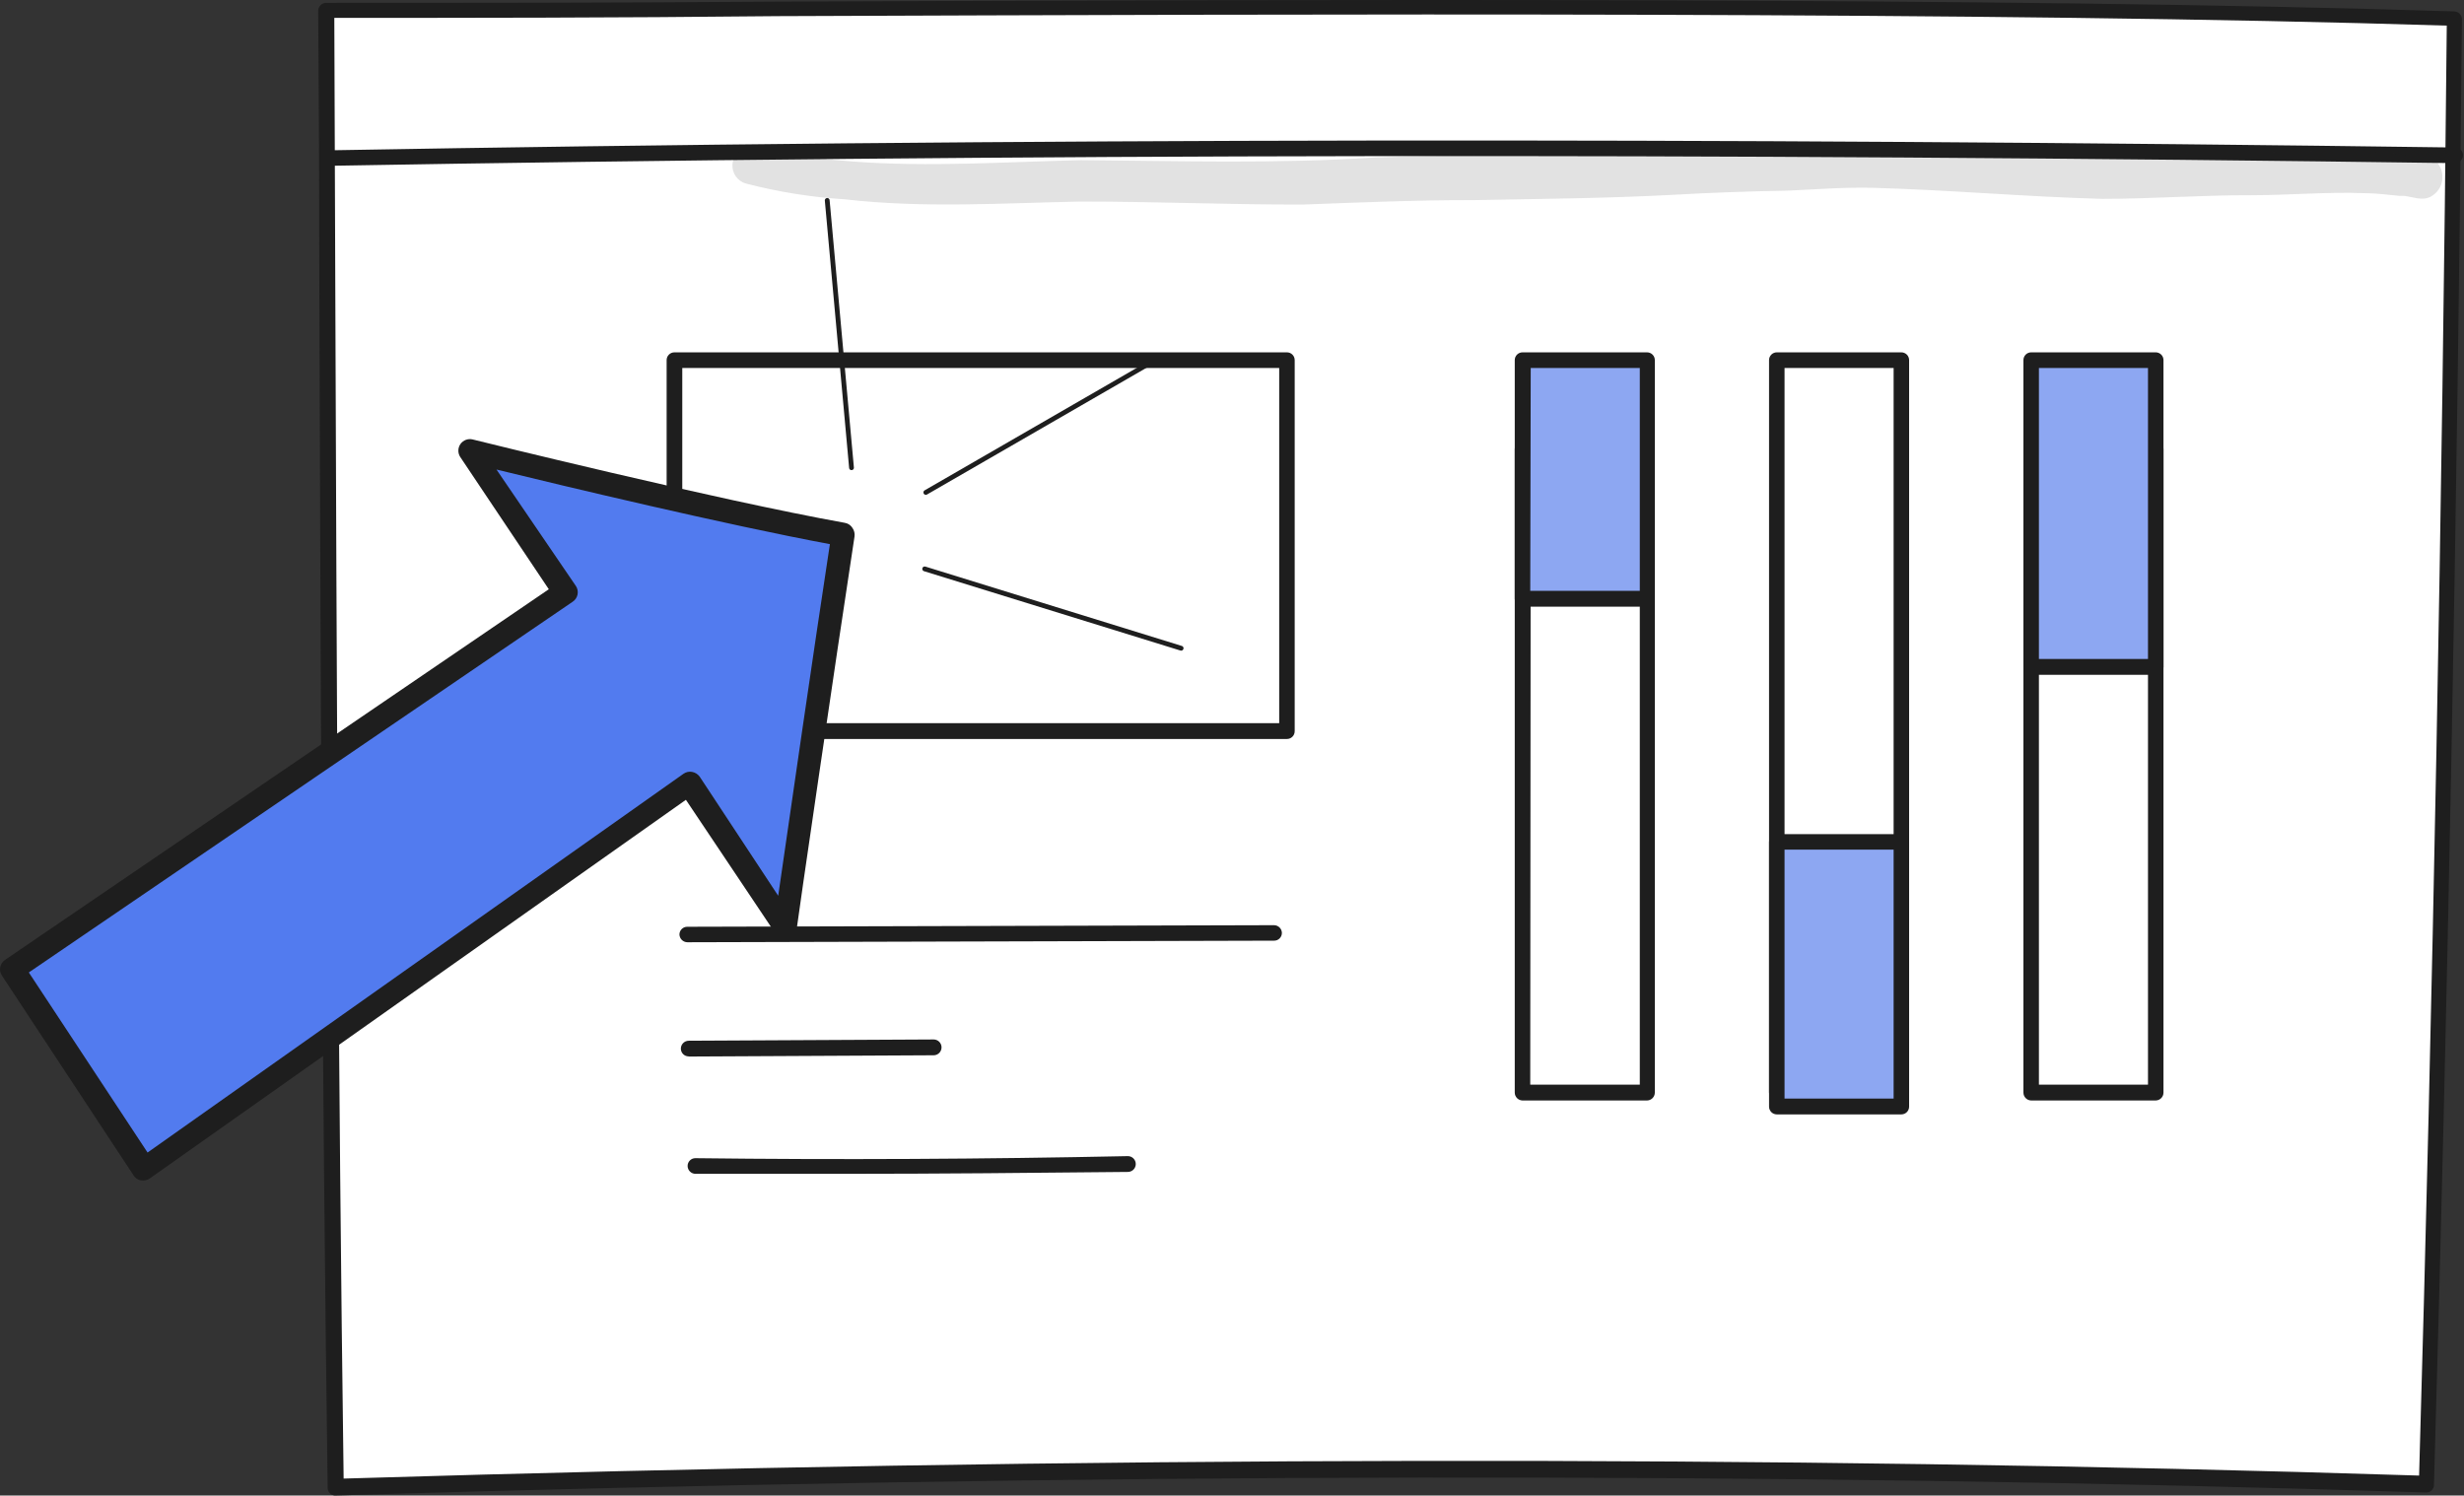 <?xml version="1.0" encoding="UTF-8"?> <svg xmlns="http://www.w3.org/2000/svg" width="514" height="312" viewBox="0 0 514 312" fill="none"><rect x="0" y="0" width="514" height="312" fill="#333333" stroke="none"/> <path d="M512.056 4.026C511.111 105.924 509.165 207.833 506.219 309.752C361.749 305.103 216.025 305.96 70.071 310.379C68.653 206.14 68.521 104.308 68.125 2.213C180.839 2.213 388.723 0.036 512.056 4.026Z" fill="white"></path> <path d="M70.068 311.994C69.85 312.013 69.63 311.985 69.422 311.914C69.215 311.843 69.024 311.729 68.863 311.58C68.701 311.431 68.573 311.251 68.485 311.049C68.398 310.848 68.353 310.631 68.353 310.412C67.166 225.134 66.87 140.153 66.606 57.976C66.606 39.377 66.529 20.8 66.375 2.245C66.385 1.811 66.562 1.398 66.87 1.091C67.017 0.933 67.195 0.807 67.394 0.722C67.593 0.637 67.808 0.594 68.024 0.597C94.801 0.597 127.382 0.597 162.139 0.333C276.139 -0.096 417.971 -0.624 511.988 2.377C512.413 2.394 512.816 2.576 513.111 2.883C513.406 3.19 513.571 3.6 513.57 4.026C512.614 105.528 510.669 208.481 507.734 309.785C507.734 309.999 507.691 310.21 507.607 310.406C507.524 310.603 507.401 310.78 507.247 310.928C507.093 311.076 506.91 311.191 506.711 311.267C506.511 311.342 506.298 311.377 506.085 311.368C370.254 307.015 227.63 307.213 70.035 311.994H70.068ZM69.739 3.729L69.936 57.844C70.233 139.461 70.53 223.881 71.684 308.466C228.059 303.75 369.727 303.552 504.634 307.839C507.536 207.525 509.448 105.759 510.405 5.345C416.421 2.377 275.578 2.938 162.271 3.367C128.338 3.729 96.252 3.729 69.739 3.729Z" fill="#1E1E1E"></path> <path d="M343.579 93.689H317.594V227.97H343.579V93.689Z" fill="white"></path> <path d="M343.586 229.586H317.6C317.169 229.577 316.758 229.399 316.456 229.091C316.153 228.783 315.984 228.368 315.984 227.937V93.689C315.984 93.26 316.155 92.85 316.458 92.546C316.761 92.243 317.172 92.073 317.6 92.073H343.586C344.014 92.073 344.425 92.243 344.728 92.546C345.031 92.85 345.202 93.26 345.202 93.689V227.97C345.193 228.396 345.02 228.802 344.719 229.103C344.418 229.404 344.012 229.577 343.586 229.586ZM319.216 226.288H342.069V95.305H319.315L319.216 226.288Z" fill="#1E1E1E"></path> <path d="M396.642 75.124H370.656V227.938H396.642V75.124Z" fill="white"></path> <path d="M396.633 229.586H370.647C370.216 229.577 369.805 229.4 369.502 229.092C369.2 228.783 369.031 228.369 369.031 227.937V75.124C369.031 74.695 369.202 74.284 369.505 73.981C369.808 73.678 370.219 73.508 370.647 73.508H396.633C397.061 73.508 397.472 73.678 397.775 73.981C398.078 74.284 398.248 74.695 398.248 75.124V227.97C398.24 228.396 398.067 228.802 397.766 229.103C397.465 229.405 397.059 229.578 396.633 229.586ZM372.263 226.288H395.017V76.772H372.263V226.288Z" fill="#1E1E1E"></path> <path d="M449.673 93.689H423.688V227.97H449.673V93.689Z" fill="white"></path> <path d="M449.695 229.586H423.71C423.278 229.577 422.867 229.399 422.565 229.091C422.263 228.783 422.094 228.368 422.094 227.937V93.689C422.094 93.26 422.264 92.85 422.567 92.546C422.87 92.243 423.281 92.073 423.71 92.073H449.695C450.124 92.073 450.535 92.243 450.838 92.546C451.141 92.85 451.311 93.26 451.311 93.689V227.97C451.303 228.396 451.13 228.802 450.828 229.103C450.527 229.404 450.121 229.577 449.695 229.586ZM425.325 226.288H448.079V95.305H425.325V226.288Z" fill="#1E1E1E"></path> <path d="M68.352 34.661C67.915 34.661 67.495 34.487 67.186 34.178C66.877 33.869 66.703 33.45 66.703 33.012C66.703 32.575 66.877 32.156 67.186 31.846C67.495 31.537 67.915 31.364 68.352 31.364C212.163 28.824 357.326 28.66 512.184 30.77C512.616 30.779 513.027 30.956 513.329 31.264C513.631 31.573 513.8 31.987 513.8 32.419C513.775 32.845 513.593 33.247 513.288 33.546C512.983 33.845 512.578 34.019 512.151 34.035C357.326 31.891 212.064 32.089 68.418 34.595L68.352 34.661Z" fill="#1E1E1E"></path> <path d="M268.463 154.169H140.678C140.25 154.169 139.839 153.998 139.536 153.695C139.233 153.392 139.062 152.981 139.062 152.553V75.124C139.062 74.695 139.233 74.284 139.536 73.981C139.839 73.678 140.25 73.508 140.678 73.508H268.463C268.891 73.508 269.302 73.678 269.605 73.981C269.908 74.284 270.078 74.695 270.078 75.124V152.553C270.078 152.981 269.908 153.392 269.605 153.695C269.302 153.998 268.891 154.169 268.463 154.169ZM142.327 150.871H266.847V76.772H142.327V150.871Z" fill="#1E1E1E"></path> <path d="M343.579 75.124H317.594V124.919H343.579V75.124Z" fill="#8DA7F2"></path> <path d="M343.586 126.567H317.6C317.172 126.567 316.761 126.397 316.458 126.094C316.155 125.791 315.984 125.38 315.984 124.951V75.124C315.984 74.695 316.155 74.284 316.458 73.981C316.761 73.678 317.172 73.508 317.6 73.508H343.586C344.014 73.508 344.425 73.678 344.728 73.981C345.031 74.284 345.202 74.695 345.202 75.124V124.951C345.202 125.38 345.031 125.791 344.728 126.094C344.425 126.397 344.014 126.567 343.586 126.567ZM319.216 123.269H342.069V76.772H319.315L319.216 123.269Z" fill="#1E1E1E"></path> <path d="M396.642 175.637H370.656V230.873H396.642V175.637Z" fill="#8DA7F2"></path> <path d="M396.633 232.488H370.647C370.219 232.488 369.808 232.318 369.505 232.015C369.202 231.712 369.031 231.301 369.031 230.872V175.636C369.031 175.208 369.202 174.797 369.505 174.494C369.808 174.191 370.219 174.021 370.647 174.021H396.633C397.061 174.021 397.472 174.191 397.775 174.494C398.078 174.797 398.248 175.208 398.248 175.636V230.872C398.248 231.301 398.078 231.712 397.775 232.015C397.472 232.318 397.061 232.488 396.633 232.488ZM372.263 229.19H395.017V177.252H372.263V229.19Z" fill="#1E1E1E"></path> <path d="M449.673 75.124H423.688V139.165H449.673V75.124Z" fill="#8DA7F2"></path> <path d="M449.695 140.78H423.71C423.281 140.78 422.87 140.61 422.567 140.307C422.264 140.004 422.094 139.593 422.094 139.164V75.124C422.094 74.695 422.264 74.284 422.567 73.981C422.87 73.678 423.281 73.508 423.71 73.508H449.695C450.124 73.508 450.535 73.678 450.838 73.981C451.141 74.284 451.311 74.695 451.311 75.124V139.164C451.311 139.593 451.141 140.004 450.838 140.307C450.535 140.61 450.124 140.78 449.695 140.78ZM425.325 137.482H448.079V76.772H425.325V137.482Z" fill="#1E1E1E"></path> <path d="M143.383 196.577C142.954 196.569 142.544 196.397 142.238 196.097C141.931 195.796 141.751 195.39 141.734 194.961C141.734 194.746 141.777 194.533 141.86 194.335C141.944 194.137 142.066 193.957 142.219 193.807C142.373 193.656 142.555 193.538 142.755 193.459C142.954 193.38 143.168 193.341 143.383 193.345L265.759 193.016C266.191 193.016 266.605 193.185 266.914 193.487C267.222 193.789 267.399 194.2 267.408 194.631C267.408 194.846 267.365 195.059 267.282 195.258C267.199 195.456 267.077 195.635 266.923 195.786C266.77 195.936 266.588 196.055 266.388 196.134C266.188 196.213 265.974 196.252 265.759 196.247L143.383 196.577Z" fill="#1E1E1E"></path> <path d="M143.647 220.386C143.219 220.386 142.807 220.216 142.504 219.913C142.201 219.61 142.031 219.199 142.031 218.77C142.031 218.338 142.2 217.924 142.502 217.616C142.805 217.307 143.216 217.13 143.647 217.121L194.761 216.857C195.198 216.857 195.617 217.031 195.927 217.34C196.236 217.65 196.41 218.069 196.41 218.506C196.41 218.944 196.236 219.363 195.927 219.672C195.617 219.981 195.198 220.155 194.761 220.155L143.647 220.419V220.386Z" fill="#1E1E1E"></path> <path d="M175.985 244.887C165.653 244.887 155.342 244.887 145.053 244.887C144.622 244.878 144.211 244.701 143.909 244.392C143.607 244.084 143.437 243.67 143.438 243.238C143.438 242.809 143.608 242.398 143.911 242.095C144.214 241.792 144.625 241.622 145.053 241.622C174.996 241.985 205.334 241.82 235.277 241.193C235.715 241.193 236.134 241.367 236.443 241.676C236.752 241.986 236.926 242.405 236.926 242.842C236.926 243.279 236.752 243.699 236.443 244.008C236.134 244.317 235.715 244.491 235.277 244.491C215.689 244.689 195.804 244.887 175.985 244.887Z" fill="#1E1E1E"></path> <g opacity="0.13"> <path d="M507.517 33.112C505.842 32.495 504.055 32.236 502.274 32.353C499.273 32.089 496.272 31.628 493.238 31.562C484.005 31.331 474.771 32.089 465.538 31.892C456.305 31.694 446.939 32.815 437.673 32.65C420.723 32.221 403.905 30.144 386.988 29.748C370.697 29.946 354.473 30.77 338.215 31.529C321.101 32.221 303.92 32.32 286.772 32.848C266.392 34.2 245.98 33.573 225.567 33.408C209.738 33.771 193.877 34.892 178.048 33.705C171.98 33.178 167.001 32.848 163.34 32.122C161.829 31.875 160.331 31.545 158.856 31.133C157.982 30.762 157.03 30.615 156.086 30.704C155.209 30.838 154.404 31.267 153.805 31.921C153.206 32.574 152.847 33.413 152.79 34.298C152.732 35.183 152.978 36.061 153.488 36.787C153.997 37.513 154.739 38.042 155.591 38.289C162.373 40.048 169.308 41.152 176.3 41.587C192.624 43.466 209.046 42.378 225.435 42.048C240.901 42.048 256.367 42.708 271.833 42.675C283.672 42.246 295.511 41.718 307.349 41.752C321.1 41.488 334.852 41.389 348.57 40.663C356.682 40.202 364.794 39.905 372.907 39.773C378.776 39.509 384.646 39.047 390.516 39.179C406.543 39.608 422.536 41.059 438.563 41.488C448.885 41.488 459.207 40.696 469.528 40.729C477.443 40.729 485.324 40.004 493.238 40.3C495.679 40.3 498.086 40.63 500.526 40.861H501.054H501.483C503.296 41.059 505.242 41.949 506.99 41.059C507.702 40.692 508.307 40.147 508.747 39.477C509.186 38.806 509.445 38.034 509.498 37.234C509.551 36.435 509.397 35.635 509.05 34.913C508.702 34.19 508.175 33.57 507.517 33.112Z" fill="#1E1E1E"></path> </g> <path d="M163.844 193.437C163.844 193.437 171.748 137.577 175.874 111.547C148.745 106.712 98.105 94.127 98.105 94.127L117.921 123.688L2.524 202.354L29.957 243.995L143.793 163.532L163.844 193.437Z" fill="#527BEF"></path> <path d="M177.853 110.182C178.198 110.694 178.342 111.315 178.256 111.926C174.296 137.787 166.243 193.02 166.199 193.778C166.133 194.258 165.92 194.706 165.591 195.061C165.261 195.416 164.83 195.662 164.356 195.764C163.884 195.882 163.388 195.854 162.932 195.684C162.476 195.515 162.082 195.211 161.802 194.813L143.083 166.86L31.262 245.837C30.725 246.213 30.062 246.363 29.416 246.255C29.092 246.204 28.785 246.082 28.514 245.898C28.243 245.714 28.016 245.473 27.849 245.192L0.416 203.551C0.239 203.292 0.116 202.999 0.053 202.691C-0.01 202.383 -0.01 202.066 0.051 201.758C0.112 201.449 0.235 201.157 0.411 200.896C0.587 200.636 0.813 200.413 1.076 200.241L114.482 122.932L96.023 95.362C95.752 94.956 95.609 94.478 95.615 93.99C95.621 93.503 95.775 93.028 96.056 92.629C96.338 92.231 96.734 91.927 97.191 91.759C97.649 91.59 98.147 91.564 98.62 91.685C99.097 91.808 149.427 104.269 176.196 109.068C176.538 109.119 176.864 109.245 177.151 109.438C177.437 109.631 177.677 109.885 177.853 110.182ZM162.337 186.878C164.459 172.14 169.869 134.748 173.119 113.521C151.537 109.503 117.369 101.336 103.569 97.957L120.117 122.231C120.294 122.49 120.417 122.783 120.48 123.091C120.543 123.399 120.543 123.716 120.482 124.024C120.42 124.332 120.298 124.625 120.122 124.886C119.946 125.146 119.72 125.369 119.457 125.541L6.013 202.876L30.782 240.444L142.576 161.429C142.836 161.246 143.13 161.117 143.441 161.049C143.751 160.982 144.072 160.978 144.385 161.038C145.02 161.155 145.585 161.513 145.963 162.037L162.337 186.878Z" fill="#1E1E1E"></path> <line x1="172.563" y1="41.811" x2="177.629" y2="97.581" stroke="#1E1E1E" stroke-linecap="round"></line> <line x1="241.627" y1="74.732" x2="193.13" y2="102.732" stroke="#1E1E1E" stroke-linecap="round"></line> <line x1="192.893" y1="118.681" x2="246.388" y2="135.24" stroke="#1E1E1E" stroke-linecap="round"></line> </svg> 